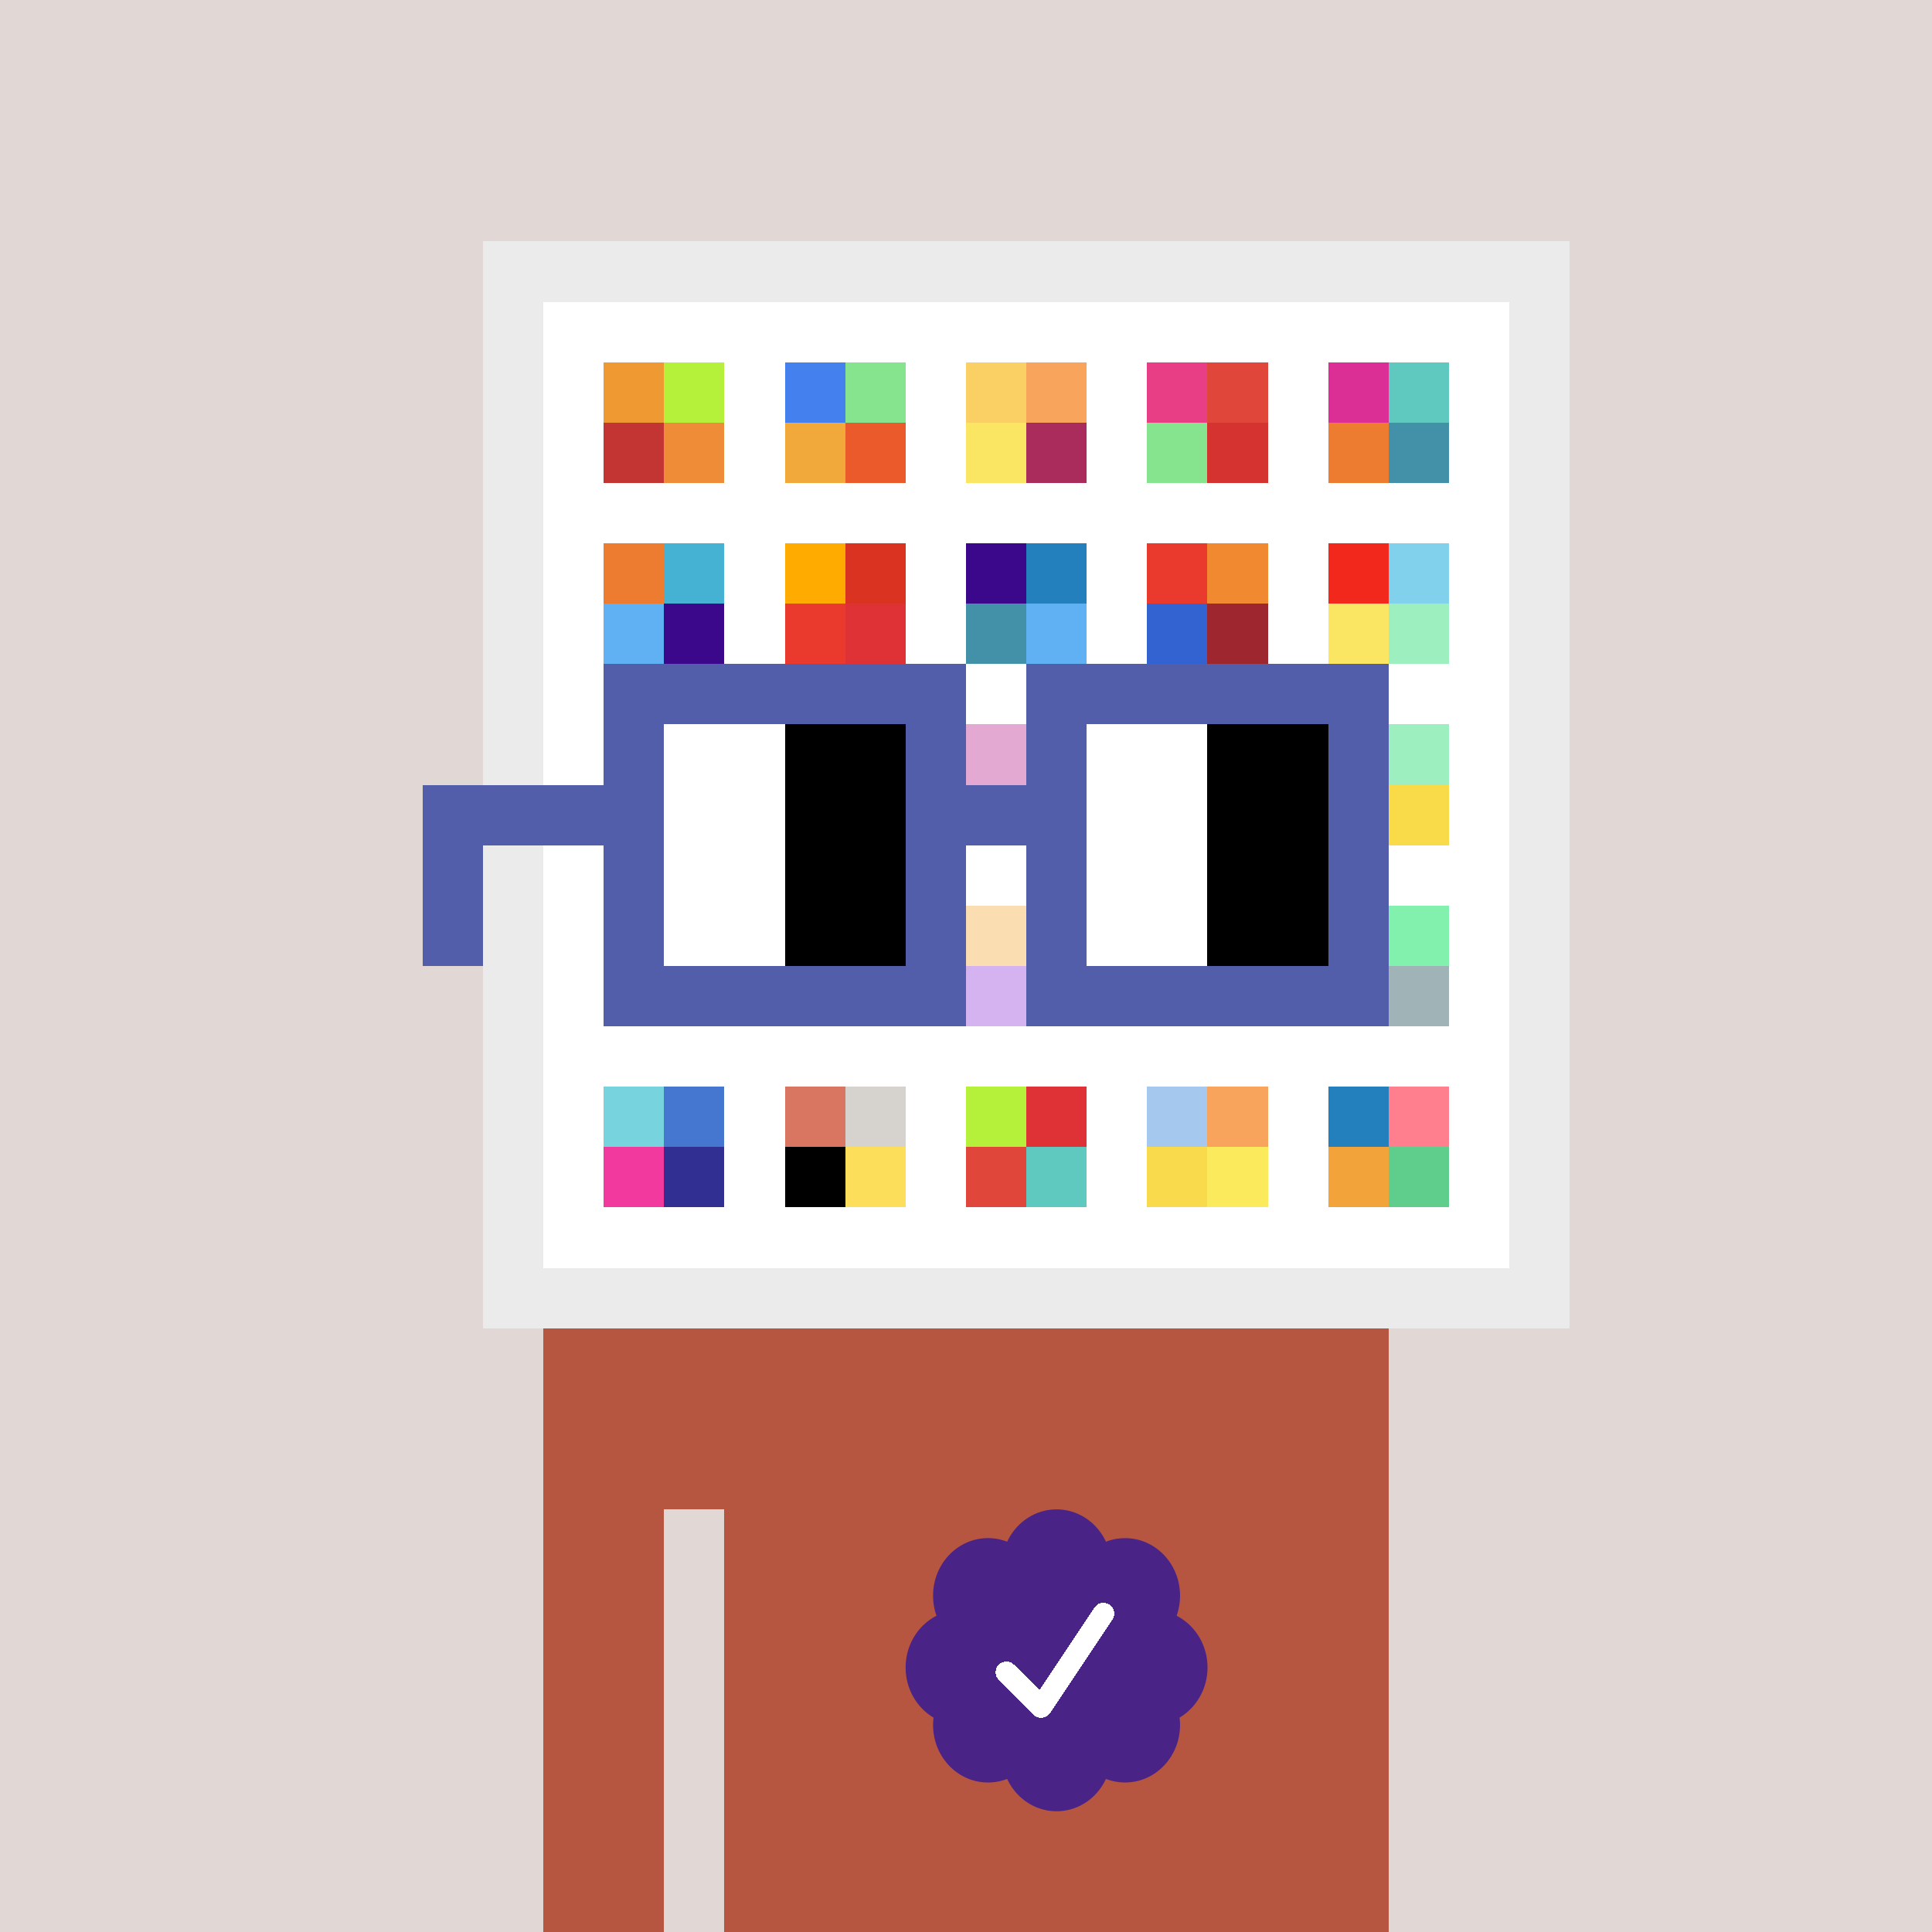 <svg xmlns="http://www.w3.org/2000/svg" viewBox="0 0 320 320" width="2000" height="2000" shape-rendering="crispEdges"><defs><style>.check{fill: #4A2387}</style></defs><path fill="#E1D7D5" d="M0 0h320v320H0z" /><path fill="#EBEBEB" d="M80 40h180v180H80z"/><path fill="#FFFFFF" d="M90 50h160v160H90z"/><path fill="#EF9933" d="M100 60h10v10h-10z"/><path fill="#C23532" d="M100 70h10v10h-10z"/><path fill="#B5F13B" d="M110 60h10v10h-10z"/><path fill="#EF8C37" d="M110 70h10v10h-10z"/><path fill="#4581EE" d="M130 60h10v10h-10z"/><path fill="#F2A93C" d="M130 70h10v10h-10z"/><path fill="#86E48E" d="M140 60h10v10h-10z"/><path fill="#EB5A2A" d="M140 70h10v10h-10z"/><path fill="#FAD064" d="M160 60h10v10h-10z"/><path fill="#FAE663" d="M160 70h10v10h-10z"/><path fill="#F9A45C" d="M170 60h10v10h-10z"/><path fill="#AA2C5C" d="M170 70h10v10h-10z"/><path fill="#E73E85" d="M190 60h10v10h-10z"/><path fill="#86E48E" d="M190 70h10v10h-10z"/><path fill="#E04639" d="M200 60h10v10h-10z"/><path fill="#D5332F" d="M200 70h10v10h-10z"/><path fill="#DB2F96" d="M220 60h10v10h-10z"/><path fill="#ED7C30" d="M220 70h10v10h-10z"/><path fill="#5FC9BF" d="M230 60h10v10h-10z"/><path fill="#4291A8" d="M230 70h10v10h-10z"/><path fill="#ED7C30" d="M100 90h10v10h-10z"/><path fill="#60B1F4" d="M100 100h10v10h-10z"/><path fill="#45B2D3" d="M110 90h10v10h-10z"/><path fill="#3B088C" d="M110 100h10v10h-10z"/><path fill="#FFAB00" d="M130 90h10v10h-10z"/><path fill="#EA3A2D" d="M130 100h10v10h-10z"/><path fill="#DA3321" d="M140 90h10v10h-10z"/><path fill="#DE3237" d="M140 100h10v10h-10z"/><path fill="#3B088C" d="M160 90h10v10h-10z"/><path fill="#4291A8" d="M160 100h10v10h-10z"/><path fill="#2480BD" d="M170 90h10v10h-10z"/><path fill="#60B1F4" d="M170 100h10v10h-10z"/><path fill="#EA3A2D" d="M190 90h10v10h-10z"/><path fill="#3263D0" d="M190 100h10v10h-10z"/><path fill="#F18930" d="M200 90h10v10h-10z"/><path fill="#9D262F" d="M200 100h10v10h-10z"/><path fill="#F2281C" d="M220 90h10v10h-10z"/><path fill="#FAE663" d="M220 100h10v10h-10z"/><path fill="#81D1EC" d="M230 90h10v10h-10z"/><path fill="#9DEFBF" d="M230 100h10v10h-10z"/><path fill="#BB2891" d="M160 120h10v10h-10z"/><path fill="#9DEFBF" d="M230 120h10v10h-10z"/><path fill="#F9DB49" d="M230 130h10v10h-10z"/><path fill="#F2A93C" d="M160 150h10v10h-10z"/><path fill="#9741DA" d="M160 160h10v10h-10z"/><path fill="#83F1AE" d="M230 150h10v10h-10z"/><path fill="#A0B3B7" d="M230 160h10v10h-10z"/><path fill="#77D3DE" d="M100 180h10v10h-10z"/><path fill="#F2399D" d="M100 190h10v10h-10z"/><path fill="#4576D0" d="M110 180h10v10h-10z"/><path fill="#322F92" d="M110 190h10v10h-10z"/><path fill="#D97661" d="M130 180h10v10h-10z"/><path fill="#000000" d="M130 190h10v10h-10z"/><path fill="#D6D3CE" d="M140 180h10v10h-10z"/><path fill="#FCDE5B" d="M140 190h10v10h-10z"/><path fill="#B5F13B" d="M160 180h10v10h-10z"/><path fill="#E04639" d="M160 190h10v10h-10z"/><path fill="#DE3237" d="M170 180h10v10h-10z"/><path fill="#5FC9BF" d="M170 190h10v10h-10z"/><path fill="#A4C8EE" d="M190 180h10v10h-10z"/><path fill="#F9DA4D" d="M190 190h10v10h-10z"/><path fill="#F9A45C" d="M200 180h10v10h-10z"/><path fill="#FBEA5B" d="M200 190h10v10h-10z"/><path fill="#2480BD" d="M220 180h10v10h-10z"/><path fill="#F2A43A" d="M220 190h10v10h-10z"/><path fill="#FF7F8E" d="M230 180h10v10h-10z"/><path fill="#5FCD8C" d="M230 190h10v10h-10z"/><path fill="#B75640" d="M90 220h20v100H90V220Zm20 0h10v30h-10v-30Zm10 0h110v100H120V220Z"/><path class="check" shape-rendering="geometricPrecision" d="M200 276.191c0-3.762-2.083-7.024-5.114-8.572a9.97 9.97 0 0 0 .567-3.333c0-5.262-4.072-9.519-9.091-9.519-1.118 0-2.19.199-3.18.595-1.472-3.184-4.586-5.362-8.181-5.362-3.595 0-6.704 2.184-8.182 5.357a8.604 8.604 0 0 0-3.182-.595c-5.023 0-9.09 4.262-9.09 9.524 0 1.176.198 2.295.565 3.333-3.028 1.548-5.112 4.805-5.112 8.572 0 3.559 1.862 6.661 4.624 8.299-.048.405-.077.81-.077 1.225 0 5.262 4.067 9.523 9.09 9.523 1.12 0 2.191-.204 3.179-.594 1.476 3.175 4.586 5.356 8.183 5.356 3.6 0 6.71-2.181 8.183-5.356.988.387 2.059.59 3.18.59 5.024 0 9.091-4.263 9.091-9.525 0-.413-.029-.818-.079-1.22 2.757-1.637 4.626-4.739 4.626-8.296v-.002Z" /><path fill="#fff" d="m184.249 268.252-10.319 15.476a1.785 1.785 0 0 1-2.478.496l-.274-.224-5.75-5.75a1.784 1.784 0 1 1 2.524-2.524l4.214 4.207 9.106-13.666a1.787 1.787 0 0 1 2.476-.493 1.784 1.784 0 0 1 .501 2.476v.002Z"/><path fill="#FFFFFF" fill-opacity=".6" d="M160 120h10v50h-10z"/><path fill="#fff" d="M130 120h-20v10h20v-10Zm0 10h-20v10h20v-10Zm0 10h-20v10h20v-10Zm0 10h-20v10h20v-10Z"/><path fill="#000" d="M150 120h-20v10h20v-10Zm0 10h-20v10h20v-10Zm0 10h-20v10h20v-10Zm0 10h-20v10h20v-10Z"/><path fill="#fff" d="M200 120h-20v10h20v-10Zm0 10h-20v10h20v-10Zm0 10h-20v10h20v-10Zm0 10h-20v10h20v-10Z"/><path fill="#000" d="M220 120h-20v10h20v-10Zm0 10h-20v10h20v-10Zm0 10h-20v10h20v-10Zm0 10h-20v10h20v-10Z"/><path fill="#525EAA" d="M160 110h-60v10h60v-10Zm70 0h-60v10h60v-10Zm-120 10h-10v10h10v-10Zm50 0h-10v10h10v-10Zm20 0h-10v10h10v-10Zm50 0h-10v10h10v-10Zm0 10h-10v10h10v-10Zm-120 10h-10v10h10v-10Zm50 0h-10v10h10v-10Zm20 0h-10v10h10v-10Zm50 0h-10v10h10v-10Zm-150 0H70v10h10v-10Zm0 10H70v10h10v-10Zm30 0h-10v10h10v-10Zm50 0h-10v10h10v-10Zm20 0h-10v10h10v-10Zm50 0h-10v10h10v-10Zm-70 10h-60v10h60v-10Zm70 0h-60v10h60v-10Zm-120-30H70v10h40v-10Zm70 0h-30v10h30v-10Z"/></svg>